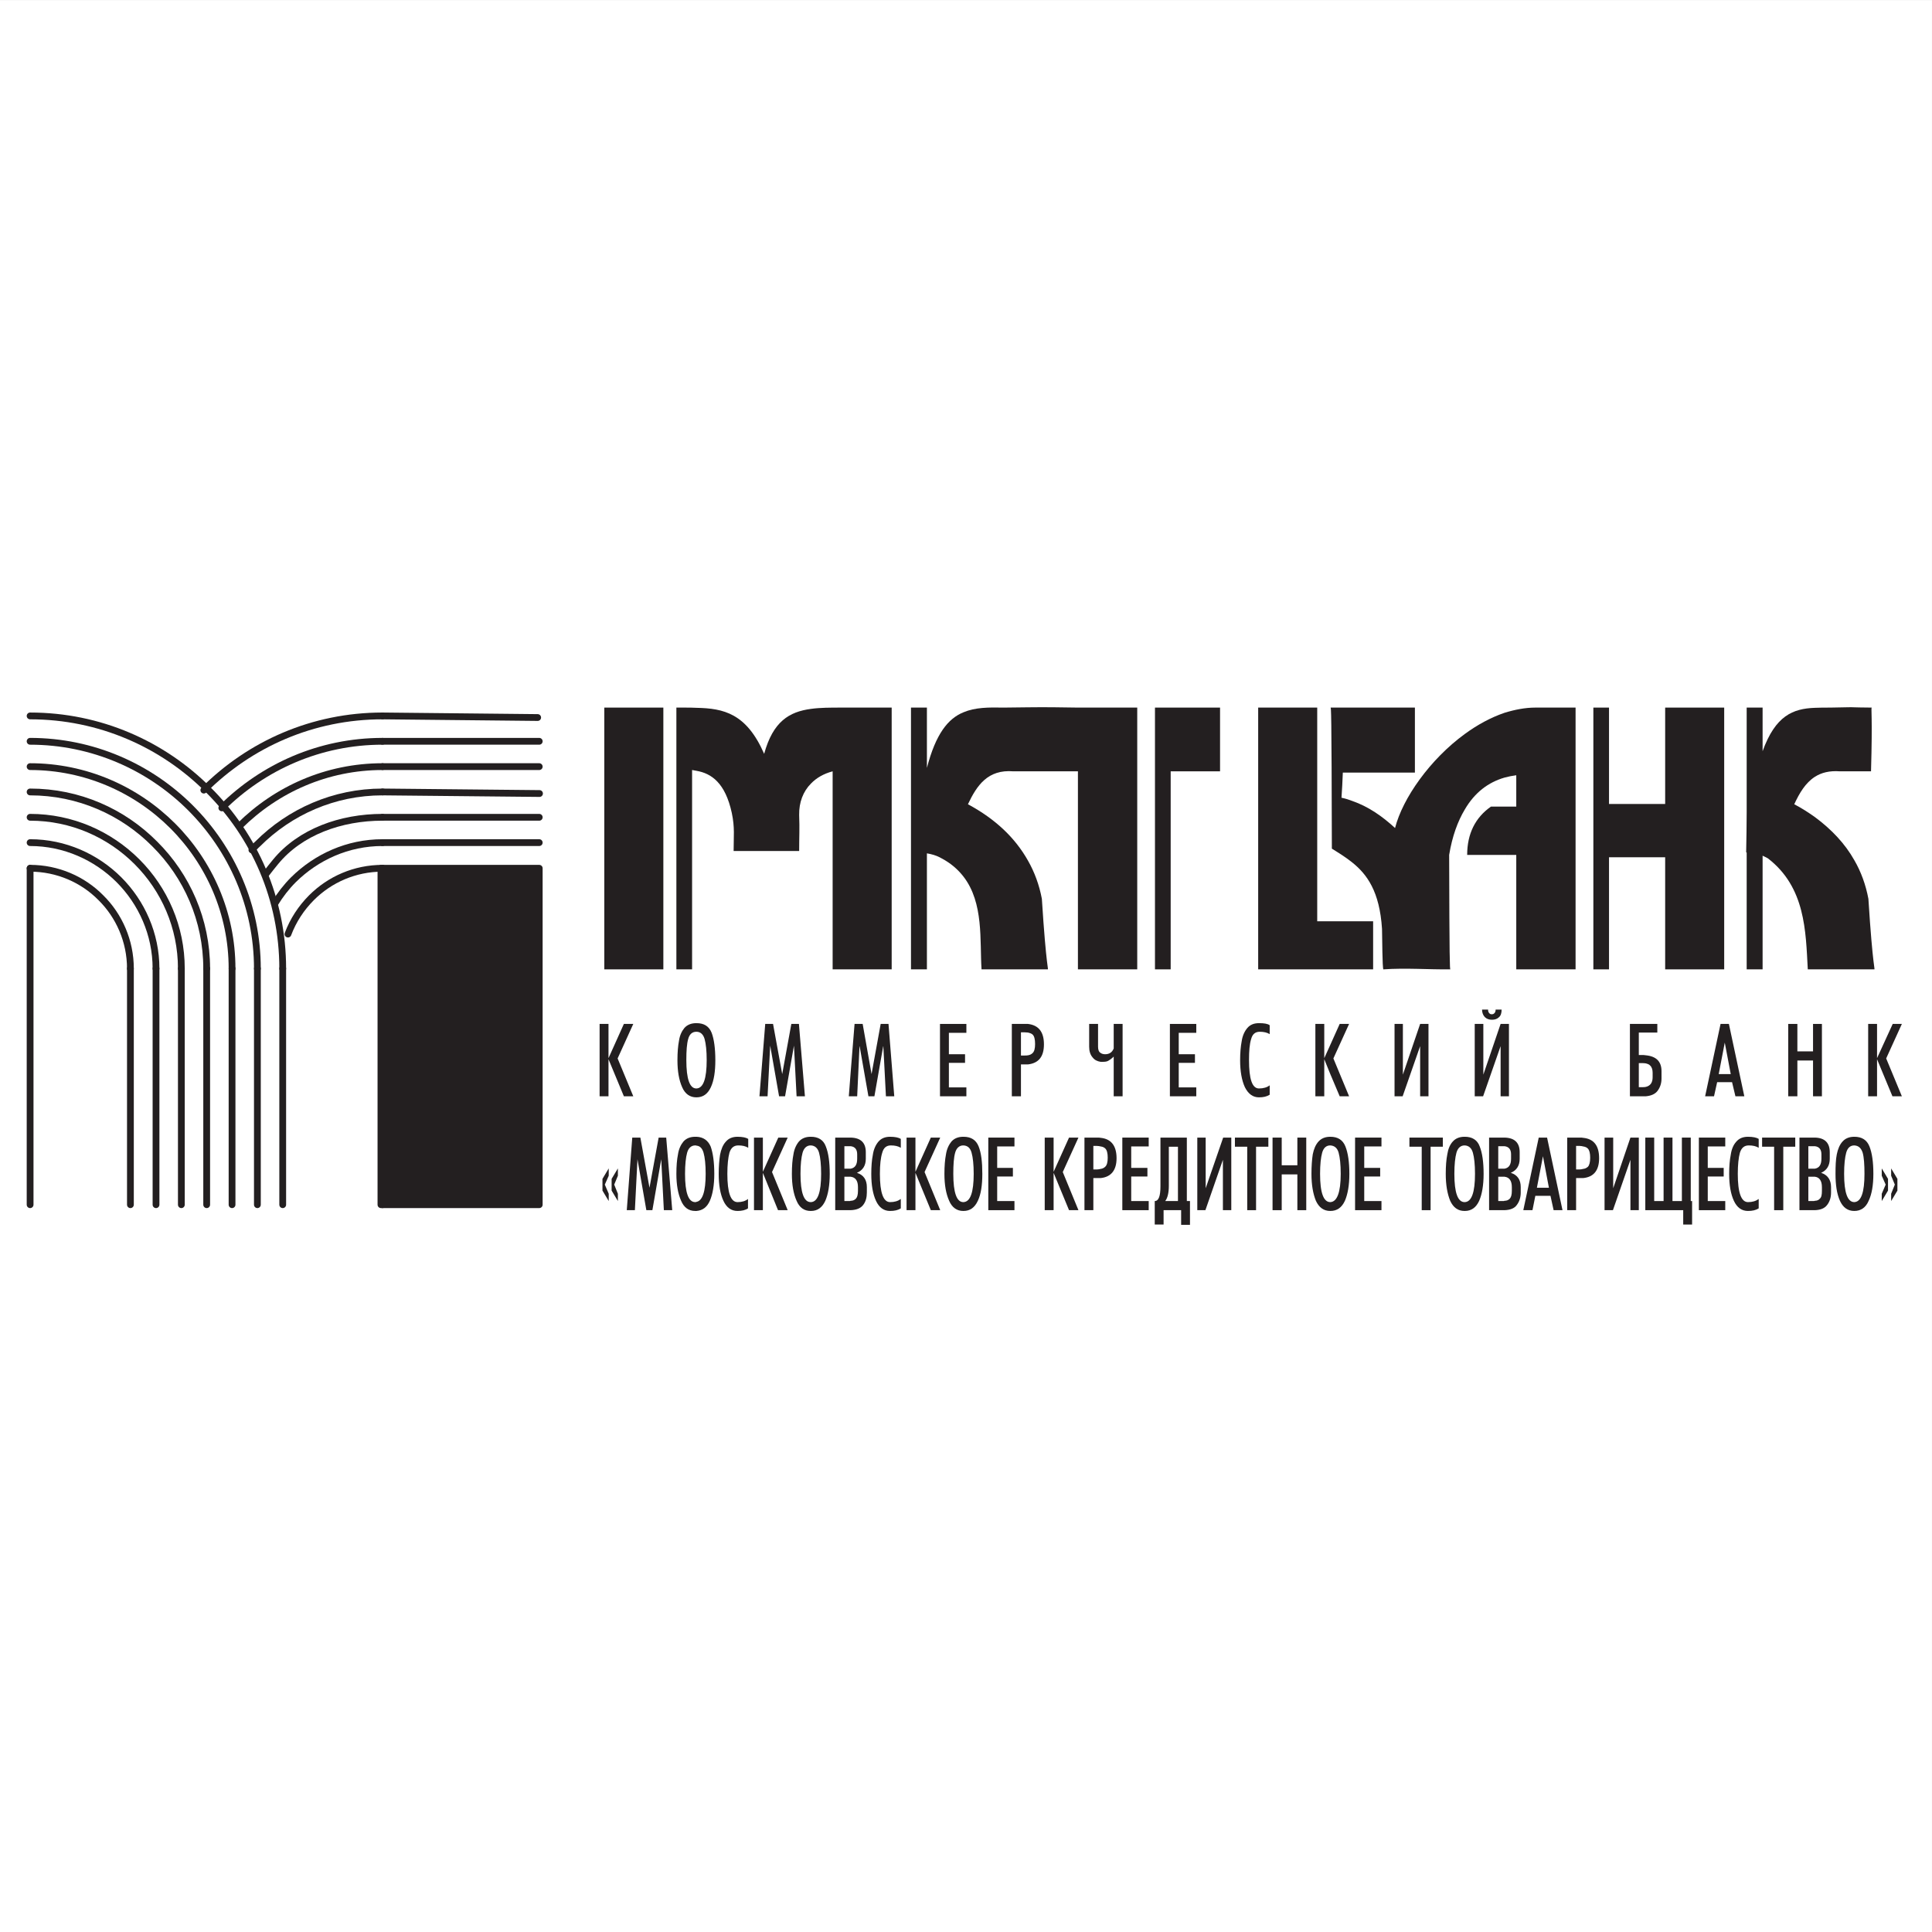 <?xml version="1.0" encoding="UTF-8"?>
<svg xmlns="http://www.w3.org/2000/svg" xmlns:xlink="http://www.w3.org/1999/xlink" width="192.76pt" height="192.76pt" viewBox="0 0 192.76 192.76" version="1.1">
<rect x="0" y="0" width="192.76" height="192.76" fill="#808080" stroke="none"/>
<g id="surface1">
<path style=" stroke:none;fill-rule:evenodd;fill:rgb(100%,100%,100%);fill-opacity:1;" d="M 0 0.004 L 192.758 0.004 L 192.758 192.762 L 0 192.762 L 0 0.004 "/>
<path style="fill:none;stroke-width:6.773;stroke-linecap:round;stroke-linejoin:round;stroke:rgb(13.699%,12.199%,12.5%);stroke-opacity:1;stroke-miterlimit:2.613;" d="M -1139.281 203.359 C -1185.14 249.219 -1213.304 312.031 -1213.304 381.641 " transform="matrix(0,0.1,0.1,0,0,192.76)"/>
<path style="fill:none;stroke-width:6.773;stroke-linecap:round;stroke-linejoin:round;stroke:rgb(13.699%,12.199%,12.5%);stroke-opacity:1;stroke-miterlimit:2.613;" d="M -1213.304 381.641 L -1211.703 536.445 " transform="matrix(0,0.1,0.1,0,0,192.76)"/>
<path style="fill:none;stroke-width:6.773;stroke-linecap:round;stroke-linejoin:round;stroke:rgb(13.699%,12.199%,12.5%);stroke-opacity:1;stroke-miterlimit:2.613;" d="M -1121.546 221.328 C -1162.445 262.539 -1187.992 319.102 -1187.992 381.641 " transform="matrix(0,0.1,0.1,0,0,192.76)"/>
<path style="fill:none;stroke-width:6.773;stroke-linecap:round;stroke-linejoin:round;stroke:rgb(13.699%,12.199%,12.5%);stroke-opacity:1;stroke-miterlimit:2.613;" d="M -1187.992 381.641 L -1187.992 538.008 " transform="matrix(0,0.1,0.1,0,0,192.76)"/>
<path style="fill:none;stroke-width:6.773;stroke-linecap:round;stroke-linejoin:round;stroke:rgb(13.699%,12.199%,12.5%);stroke-opacity:1;stroke-miterlimit:2.613;" d="M -1103.578 239.062 C -1140.062 275.82 -1162.718 326.133 -1162.718 381.641 " transform="matrix(0,0.1,0.1,0,0,192.76)"/>
<path style="fill:none;stroke-width:6.773;stroke-linecap:round;stroke-linejoin:round;stroke:rgb(13.699%,12.199%,12.5%);stroke-opacity:1;stroke-miterlimit:2.613;" d="M -1162.718 381.641 L -1162.718 538.008 " transform="matrix(0,0.1,0.1,0,0,192.76)"/>
<path style="fill:none;stroke-width:6.773;stroke-linecap:round;stroke-linejoin:round;stroke:rgb(13.699%,12.199%,12.5%);stroke-opacity:1;stroke-miterlimit:2.613;" d="M -1079.593 251.328 C -1081.664 253.164 -1083.734 254.961 -1085.57 257.07 C -1117.64 289.102 -1137.445 333.164 -1137.445 381.641 " transform="matrix(0,0.1,0.1,0,0,192.76)"/>
<path style="fill:none;stroke-width:6.773;stroke-linecap:round;stroke-linejoin:round;stroke:rgb(13.699%,12.199%,12.5%);stroke-opacity:1;stroke-miterlimit:2.613;" d="M -1137.445 381.641 L -1135.882 538.281 " transform="matrix(0,0.1,0.1,0,0,192.76)"/>
<path style="fill:none;stroke-width:6.773;stroke-linecap:round;stroke-linejoin:round;stroke:rgb(13.699%,12.199%,12.5%);stroke-opacity:1;stroke-miterlimit:2.613;" d="M -1055.335 265.117 C -1059.515 268.281 -1063.695 271.641 -1067.835 275.039 C -1097.562 299.531 -1112.171 339.922 -1112.171 381.641 " transform="matrix(0,0.1,0.1,0,0,192.76)"/>
<path style="fill:none;stroke-width:6.773;stroke-linecap:round;stroke-linejoin:round;stroke:rgb(13.699%,12.199%,12.5%);stroke-opacity:1;stroke-miterlimit:2.613;" d="M -1112.171 381.641 L -1112.171 538.008 " transform="matrix(0,0.1,0.1,0,0,192.76)"/>
<path style="fill:none;stroke-width:6.773;stroke-linecap:round;stroke-linejoin:round;stroke:rgb(13.699%,12.199%,12.5%);stroke-opacity:1;stroke-miterlimit:2.613;" d="M -1026.156 274.258 C -1034.749 279.453 -1042.835 285.742 -1049.867 292.773 C -1072.523 315.703 -1086.898 346.992 -1086.898 381.641 " transform="matrix(0,0.1,0.1,0,0,192.76)"/>
<path style="fill:none;stroke-width:6.773;stroke-linecap:round;stroke-linejoin:round;stroke:rgb(13.699%,12.199%,12.5%);stroke-opacity:1;stroke-miterlimit:2.613;" d="M -1086.898 381.641 L -1086.898 538.008 " transform="matrix(0,0.1,0.1,0,0,192.76)"/>
<path style="fill:none;stroke-width:6.773;stroke-linecap:round;stroke-linejoin:round;stroke:rgb(13.699%,12.199%,12.5%);stroke-opacity:1;stroke-miterlimit:2.613;" d="M -995.648 287.305 C -1009.476 292.5 -1021.703 300.586 -1031.898 310.742 C -1050.14 328.984 -1061.312 354.023 -1061.312 381.641 " transform="matrix(0,0.1,0.1,0,0,192.76)"/>
<path style="fill:none;stroke-width:6.773;stroke-linecap:round;stroke-linejoin:round;stroke:rgb(13.699%,12.199%,12.5%);stroke-opacity:1;stroke-miterlimit:2.613;" d="M -1061.312 381.641 L -725.648 381.641 " transform="matrix(0,0.1,0.1,0,0,192.76)"/>
<path style="fill:none;stroke-width:6.773;stroke-linecap:round;stroke-linejoin:round;stroke:rgb(13.699%,12.199%,12.5%);stroke-opacity:1;stroke-miterlimit:2.613;" d="M -1213.304 30.039 C -1213.304 99.375 -1185.14 162.461 -1139.281 208.047 C -1093.656 253.945 -1030.57 282.07 -961.234 282.07 " transform="matrix(0,0.1,0.1,0,0,192.76)"/>
<path style="fill:none;stroke-width:6.773;stroke-linecap:round;stroke-linejoin:round;stroke:rgb(13.699%,12.199%,12.5%);stroke-opacity:1;stroke-miterlimit:2.613;" d="M -961.234 282.07 L -725.648 282.07 " transform="matrix(0,0.1,0.1,0,0,192.76)"/>
<path style="fill:none;stroke-width:6.773;stroke-linecap:round;stroke-linejoin:round;stroke:rgb(13.699%,12.199%,12.5%);stroke-opacity:1;stroke-miterlimit:2.613;" d="M -1187.992 30.039 C -1187.992 92.344 -1162.445 149.141 -1121.546 190.078 C -1080.375 231.25 -1023.539 256.797 -961.234 256.797 " transform="matrix(0,0.1,0.1,0,0,192.76)"/>
<path style="fill:none;stroke-width:6.773;stroke-linecap:round;stroke-linejoin:round;stroke:rgb(13.699%,12.199%,12.5%);stroke-opacity:1;stroke-miterlimit:2.613;" d="M -961.234 256.797 L -725.648 256.797 " transform="matrix(0,0.1,0.1,0,0,192.76)"/>
<path style="fill:none;stroke-width:6.773;stroke-linecap:round;stroke-linejoin:round;stroke:rgb(13.699%,12.199%,12.5%);stroke-opacity:1;stroke-miterlimit:2.613;" d="M -1162.718 30.039 C -1162.718 85.273 -1140.062 135.859 -1103.578 172.344 C -1067.054 208.828 -1016.507 231.523 -961.234 231.523 " transform="matrix(0,0.1,0.1,0,0,192.76)"/>
<path style="fill:none;stroke-width:6.773;stroke-linecap:round;stroke-linejoin:round;stroke:rgb(13.699%,12.199%,12.5%);stroke-opacity:1;stroke-miterlimit:2.613;" d="M -961.234 231.523 L -725.648 231.523 " transform="matrix(0,0.1,0.1,0,0,192.76)"/>
<path style="fill:none;stroke-width:6.773;stroke-linecap:round;stroke-linejoin:round;stroke:rgb(13.699%,12.199%,12.5%);stroke-opacity:1;stroke-miterlimit:2.613;" d="M -1137.445 30.039 C -1137.445 78.516 -1117.64 122.578 -1085.57 154.375 C -1053.773 186.406 -1009.749 206.211 -961.234 206.211 " transform="matrix(0,0.1,0.1,0,0,192.76)"/>
<path style="fill:none;stroke-width:6.773;stroke-linecap:round;stroke-linejoin:round;stroke:rgb(13.699%,12.199%,12.5%);stroke-opacity:1;stroke-miterlimit:2.613;" d="M -961.234 206.211 L -725.648 206.211 " transform="matrix(0,0.1,0.1,0,0,192.76)"/>
<path style="fill:none;stroke-width:6.773;stroke-linecap:round;stroke-linejoin:round;stroke:rgb(13.699%,12.199%,12.5%);stroke-opacity:1;stroke-miterlimit:2.613;" d="M -1112.171 30.039 C -1112.171 71.484 -1095.218 109.258 -1067.835 136.641 C -1040.492 164.023 -1002.679 180.938 -961.234 180.938 " transform="matrix(0,0.1,0.1,0,0,192.76)"/>
<path style="fill:none;stroke-width:6.773;stroke-linecap:round;stroke-linejoin:round;stroke:rgb(13.699%,12.199%,12.5%);stroke-opacity:1;stroke-miterlimit:2.613;" d="M -961.234 180.938 L -725.648 180.938 " transform="matrix(0,0.1,0.1,0,0,192.76)"/>
<path style="fill:none;stroke-width:6.773;stroke-linecap:round;stroke-linejoin:round;stroke:rgb(13.699%,12.199%,12.5%);stroke-opacity:1;stroke-miterlimit:2.613;" d="M -1086.898 30.039 C -1086.898 64.453 -1072.523 95.977 -1049.867 118.672 C -1027.171 141.328 -995.648 155.664 -961.234 155.664 " transform="matrix(0,0.1,0.1,0,0,192.76)"/>
<path style="fill:none;stroke-width:6.773;stroke-linecap:round;stroke-linejoin:round;stroke:rgb(13.699%,12.199%,12.5%);stroke-opacity:1;stroke-miterlimit:2.613;" d="M -961.234 155.664 L -725.648 155.664 " transform="matrix(0,0.1,0.1,0,0,192.76)"/>
<path style="fill:none;stroke-width:6.773;stroke-linecap:round;stroke-linejoin:round;stroke:rgb(13.699%,12.199%,12.5%);stroke-opacity:1;stroke-miterlimit:2.613;" d="M -725.648 130.117 L -961.234 130.117 " transform="matrix(0,0.1,0.1,0,0,192.76)"/>
<path style="fill:none;stroke-width:6.773;stroke-linecap:round;stroke-linejoin:round;stroke:rgb(13.699%,12.199%,12.5%);stroke-opacity:1;stroke-miterlimit:2.613;" d="M -961.234 130.117 C -988.617 130.117 -1013.89 118.906 -1031.898 100.664 C -1050.14 82.695 -1061.312 57.422 -1061.312 30.039 " transform="matrix(0,0.1,0.1,0,0,192.76)"/>
<path style="fill:none;stroke-width:6.773;stroke-linecap:round;stroke-linejoin:round;stroke:rgb(13.699%,12.199%,12.5%);stroke-opacity:1;stroke-miterlimit:2.613;" d="M -1061.312 30.039 L -725.648 30.039 " transform="matrix(0,0.1,0.1,0,0,192.76)"/>
<path style=" stroke:none;fill-rule:evenodd;fill:rgb(13.699%,12.199%,12.5%);fill-opacity:1;" d="M 38.008 120.195 L 53.801 120.195 L 53.801 86.629 L 38.008 86.629 L 38.008 120.195 "/>
<path style="fill:none;stroke-width:6.773;stroke-linecap:round;stroke-linejoin:round;stroke:rgb(13.699%,12.199%,12.5%);stroke-opacity:1;stroke-miterlimit:2.613;" d="M -725.648 380.078 L -725.648 538.008 L -1061.312 538.008 L -1061.312 380.078 Z M -725.648 380.078 " transform="matrix(0,0.1,0.1,0,0,192.76)"/>
<path style=" stroke:none;fill-rule:evenodd;fill:rgb(13.699%,12.199%,12.5%);fill-opacity:1;" d="M 160.535 85.531 L 166.137 85.531 L 166.137 96.715 L 172.027 96.715 L 172.027 70.598 L 166.137 70.598 L 166.137 80.215 L 160.535 80.215 L 160.535 70.598 L 158.973 70.598 L 158.973 96.715 L 160.535 96.715 L 160.535 85.531 "/>
<path style=" stroke:none;fill-rule:evenodd;fill:rgb(13.699%,12.199%,12.5%);fill-opacity:1;" d="M 85.496 117.016 C 86.094 116.758 86.383 116.285 86.383 115.609 L 86.383 114.957 C 86.383 114.02 85.887 113.523 84.871 113.5 C 84.844 113.5 84.82 113.5 84.793 113.5 L 83.332 113.5 L 83.332 120.742 L 84.82 120.742 C 84.844 120.742 84.871 120.742 84.871 120.742 C 85.445 120.719 85.859 120.562 86.121 120.223 C 86.383 119.883 86.488 119.465 86.488 118.973 L 86.488 118.449 C 86.488 117.719 86.172 117.227 85.496 117.016 Z M 84.246 114.359 L 84.715 114.359 C 84.766 114.359 84.82 114.359 84.871 114.359 C 85.316 114.41 85.523 114.695 85.523 115.168 L 85.523 115.609 C 85.523 116.207 85.316 116.523 84.871 116.602 C 84.82 116.602 84.766 116.602 84.715 116.602 L 84.246 116.602 Z M 85.602 118.816 C 85.602 119.207 85.523 119.465 85.391 119.598 C 85.262 119.727 85.105 119.805 84.871 119.805 C 84.844 119.805 84.82 119.832 84.793 119.832 L 84.246 119.832 L 84.246 117.406 L 84.742 117.406 C 84.793 117.406 84.844 117.406 84.871 117.406 C 85.367 117.461 85.602 117.824 85.602 118.449 L 85.602 118.816 "/>
<path style=" stroke:none;fill-rule:evenodd;fill:rgb(13.699%,12.199%,12.5%);fill-opacity:1;" d="M 84.871 96.715 L 88.965 96.715 L 88.965 70.598 L 83.984 70.598 C 82.863 70.598 81.82 70.598 80.91 70.727 C 78.746 71.016 77.129 71.977 76.242 75.211 C 74.473 71.172 72.203 70.676 69.492 70.621 C 69.102 70.598 68.711 70.598 68.293 70.598 L 67.484 70.598 L 67.484 96.715 L 69.051 96.715 L 69.051 76.824 C 69.18 76.852 69.336 76.879 69.492 76.906 C 70.98 77.164 72.359 78.105 73.012 81.102 C 73.324 82.586 73.195 83.395 73.195 84.906 C 75.383 84.906 77.547 84.906 79.734 84.906 C 79.734 83.422 79.789 82.77 79.734 81.309 C 79.711 80.059 80.129 78.965 80.91 78.18 C 81.457 77.609 82.188 77.191 83.074 76.957 L 83.074 96.715 L 84.871 96.715 "/>
<path style=" stroke:none;fill-rule:evenodd;fill:rgb(13.699%,12.199%,12.5%);fill-opacity:1;" d="M 170.125 109.379 L 171.012 109.379 L 171.324 107.973 L 172.812 107.973 L 173.148 109.379 L 174.035 109.379 L 172.496 102.16 L 171.664 102.16 Z M 172.082 104.012 L 172.68 107.164 L 171.48 107.164 L 172.082 104.035 L 172.082 104.012 "/>
<path style=" stroke:none;fill-rule:evenodd;fill:rgb(13.699%,12.199%,12.5%);fill-opacity:1;" d="M 88.129 104.324 L 88.391 109.379 L 89.223 109.379 L 88.648 102.16 L 87.867 102.16 L 86.957 107.164 L 86.07 102.16 L 85.262 102.16 L 84.871 107.008 L 84.688 109.379 L 85.523 109.379 L 85.758 104.324 L 86.645 109.379 L 87.242 109.379 L 88.129 104.324 "/>
<path style=" stroke:none;fill-rule:evenodd;fill:rgb(13.699%,12.199%,12.5%);fill-opacity:1;" d="M 186.746 70.598 C 186.77 70.598 186.785 70.598 186.809 70.598 C 186.777 70.59 186.762 70.586 186.746 70.598 "/>
<path style=" stroke:none;fill-rule:evenodd;fill:rgb(13.699%,12.199%,12.5%);fill-opacity:1;" d="M 98.605 120.742 L 101.215 120.742 L 101.215 119.832 L 99.492 119.832 L 99.492 117.383 L 101.059 117.383 L 101.059 116.523 L 99.492 116.523 L 99.492 114.383 L 101.215 114.383 L 101.215 113.5 L 98.605 113.5 L 98.605 120.742 "/>
<path style=" stroke:none;fill-rule:evenodd;fill:rgb(13.699%,12.199%,12.5%);fill-opacity:1;" d="M 102.566 102.16 C 102.465 102.16 102.359 102.16 102.254 102.16 L 100.953 102.16 L 100.953 109.379 L 101.863 109.379 L 101.863 106.199 L 102.23 106.199 C 102.336 106.199 102.465 106.199 102.566 106.199 C 103.637 106.07 104.156 105.418 104.156 104.195 C 104.156 102.969 103.637 102.289 102.566 102.16 Z M 103.012 105.078 C 102.906 105.184 102.75 105.262 102.566 105.289 C 102.465 105.312 102.336 105.312 102.203 105.312 L 101.863 105.312 L 101.863 102.996 L 102.23 102.996 C 102.336 102.996 102.465 103.02 102.566 103.02 C 102.777 103.074 102.934 103.125 103.035 103.23 C 103.195 103.387 103.273 103.699 103.273 104.168 C 103.273 104.609 103.195 104.922 103.012 105.078 "/>
<path style=" stroke:none;fill-rule:evenodd;fill:rgb(13.699%,12.199%,12.5%);fill-opacity:1;" d="M 92.871 113.5 L 91.336 116.914 L 91.336 113.5 L 90.449 113.5 L 90.449 120.742 L 91.336 120.742 L 91.336 117.016 L 92.871 120.742 L 93.809 120.742 L 92.246 116.938 L 93.809 113.5 L 92.871 113.5 "/>
<path style=" stroke:none;fill-rule:evenodd;fill:rgb(13.699%,12.199%,12.5%);fill-opacity:1;" d="M 87.633 113.914 C 87.371 114.227 87.164 114.672 87.086 115.219 C 86.98 115.738 86.93 116.391 86.93 117.121 C 86.93 118.242 87.086 119.129 87.398 119.805 C 87.711 120.484 88.18 120.82 88.805 120.82 C 89.25 120.82 89.59 120.742 89.875 120.562 L 89.875 119.625 C 89.59 119.832 89.25 119.938 88.805 119.938 C 88.129 119.938 87.789 118.996 87.789 117.121 C 87.789 116.207 87.867 115.504 88.023 115.012 C 88.156 114.516 88.441 114.281 88.887 114.281 C 89.301 114.281 89.613 114.359 89.875 114.516 L 89.875 113.629 C 89.668 113.5 89.301 113.418 88.805 113.418 C 88.312 113.418 87.922 113.574 87.633 113.914 "/>
<path style=" stroke:none;fill-rule:evenodd;fill:rgb(13.699%,12.199%,12.5%);fill-opacity:1;" d="M 174.27 96.715 L 175.859 96.715 L 175.859 85.375 C 176.016 85.453 176.199 85.531 176.383 85.637 C 180.137 88.527 180.16 92.906 180.367 96.715 L 186.988 96.715 C 187.121 96.738 186.859 96.715 186.414 89.676 C 186.156 88.293 185.688 86.992 185.008 85.82 C 184.098 84.203 182.766 82.77 181.074 81.52 C 180.445 81.074 179.77 80.633 179.016 80.242 C 179.535 79.121 180.137 78.105 181.074 77.504 C 181.727 77.086 182.531 76.879 183.574 76.957 C 184.566 76.957 184.852 76.957 185.008 76.957 C 185.27 76.957 185.086 76.957 186.676 76.957 C 186.836 71.441 186.66 70.672 186.746 70.598 C 185.75 70.598 185.289 70.57 185.008 70.57 C 184.488 70.547 184.645 70.57 182.609 70.598 C 182.09 70.598 181.566 70.598 181.074 70.621 C 178.883 70.699 177.137 71.406 175.859 74.949 L 175.859 70.598 L 174.27 70.598 L 174.27 81.023 C 174.27 82.352 174.242 83.707 174.219 85.035 C 174.242 85.062 174.27 85.062 174.27 85.062 L 174.27 96.715 "/>
<path style=" stroke:none;fill-rule:evenodd;fill:rgb(13.699%,12.199%,12.5%);fill-opacity:1;" d="M 72.41 113.914 C 72.125 114.227 71.945 114.672 71.84 115.219 C 71.762 115.738 71.707 116.391 71.707 117.121 C 71.707 118.242 71.863 119.129 72.176 119.805 C 72.488 120.484 72.961 120.82 73.586 120.82 C 74.004 120.82 74.367 120.742 74.629 120.562 L 74.629 119.625 C 74.367 119.832 74.027 119.938 73.586 119.938 C 72.906 119.938 72.57 118.996 72.57 117.121 C 72.57 116.207 72.648 115.504 72.777 115.012 C 72.934 114.516 73.219 114.281 73.664 114.281 C 74.082 114.281 74.395 114.359 74.652 114.516 L 74.652 113.629 C 74.445 113.5 74.082 113.418 73.586 113.418 C 73.09 113.418 72.699 113.574 72.41 113.914 "/>
<path style=" stroke:none;fill-rule:evenodd;fill:rgb(13.699%,12.199%,12.5%);fill-opacity:1;" d="M 96.129 103.047 L 96.418 103.047 L 96.418 102.16 L 93.785 102.16 L 93.785 109.379 L 96.418 109.379 L 96.418 108.492 L 94.672 108.492 L 94.672 106.043 L 96.285 106.043 L 96.285 105.184 L 94.672 105.184 L 94.672 103.047 L 96.129 103.047 "/>
<path style=" stroke:none;fill-rule:evenodd;fill:rgb(13.699%,12.199%,12.5%);fill-opacity:1;" d="M 66.184 70.598 L 60.293 70.598 L 60.293 96.715 L 66.184 96.715 L 66.184 70.598 "/>
<path style=" stroke:none;fill-rule:evenodd;fill:rgb(13.699%,12.199%,12.5%);fill-opacity:1;" d="M 112.004 109.379 L 112.004 102.16 L 111.117 102.16 L 111.117 104.609 C 110.961 105 110.676 105.184 110.258 105.184 C 110.074 105.184 109.918 105.133 109.812 105.055 C 109.633 104.949 109.555 104.742 109.555 104.43 L 109.555 102.16 L 108.668 102.16 L 108.668 104.43 C 108.668 104.871 108.773 105.234 109.031 105.523 C 109.215 105.758 109.477 105.887 109.812 105.941 C 109.867 105.941 109.945 105.941 110.023 105.941 C 110.281 105.941 110.465 105.914 110.621 105.809 C 110.754 105.73 110.934 105.602 111.117 105.418 L 111.117 109.379 L 112.004 109.379 "/>
<path style=" stroke:none;fill-rule:evenodd;fill:rgb(13.699%,12.199%,12.5%);fill-opacity:1;" d="M 92.48 85.141 C 92.926 85.219 93.395 85.324 93.941 85.637 C 94.879 86.133 95.582 86.758 96.129 87.461 C 98.164 90.094 97.746 93.848 97.93 96.715 L 104.523 96.715 C 104.652 96.738 104.395 96.715 103.949 89.676 C 103.688 88.293 103.219 87.016 102.566 85.871 C 101.289 83.602 99.336 81.727 96.574 80.242 C 97.461 78.363 98.555 76.746 101.109 76.957 C 101.605 76.957 102.074 76.957 102.566 76.957 C 104.234 76.957 105.902 76.957 107.547 76.957 L 107.547 96.715 L 113.465 96.715 L 113.465 70.598 L 107.547 70.598 C 105.902 70.57 104.234 70.547 102.566 70.57 C 101.762 70.57 100.953 70.598 100.145 70.598 C 98.633 70.57 97.305 70.57 96.129 71.066 C 94.594 71.691 93.367 73.203 92.48 76.617 L 92.48 70.598 L 90.891 70.598 L 90.891 96.715 L 92.48 96.715 L 92.48 85.141 "/>
<path style=" stroke:none;fill-rule:evenodd;fill:rgb(13.699%,12.199%,12.5%);fill-opacity:1;" d="M 61.621 105.602 L 63.184 102.16 L 62.246 102.16 L 60.711 105.574 L 60.711 102.16 L 59.824 102.16 L 59.824 109.379 L 60.711 109.379 L 60.711 105.68 L 62.246 109.379 L 63.184 109.379 L 61.621 105.602 "/>
<path style=" stroke:none;fill-rule:evenodd;fill:rgb(13.699%,12.199%,12.5%);fill-opacity:1;" d="M 60.109 118.789 L 60.734 119.832 L 60.734 119.102 L 60.344 118.191 L 60.734 117.305 L 60.734 116.574 L 60.109 117.617 L 60.109 118.789 "/>
<path style=" stroke:none;fill-rule:evenodd;fill:rgb(13.699%,12.199%,12.5%);fill-opacity:1;" d="M 65.715 113.5 L 64.801 118.504 L 63.891 113.5 L 63.082 113.5 L 62.535 120.742 L 63.344 120.742 L 63.602 115.66 L 64.488 120.742 L 65.09 120.742 L 65.973 115.66 L 66.234 120.742 L 67.07 120.742 L 66.469 113.5 L 65.715 113.5 "/>
<path style=" stroke:none;fill-rule:evenodd;fill:rgb(13.699%,12.199%,12.5%);fill-opacity:1;" d="M 61.023 118.789 L 61.648 119.832 L 61.648 119.102 L 61.281 118.191 L 61.648 117.305 L 61.648 116.574 L 61.023 117.617 L 61.023 118.789 "/>
<path style=" stroke:none;fill-rule:evenodd;fill:rgb(13.699%,12.199%,12.5%);fill-opacity:1;" d="M 77.652 113.5 L 76.113 116.914 L 76.113 113.5 L 75.227 113.5 L 75.227 120.742 L 76.113 120.742 L 76.113 117.016 L 77.625 120.742 L 78.59 120.742 L 77.027 116.938 L 78.59 113.5 L 77.652 113.5 "/>
<path style=" stroke:none;fill-rule:evenodd;fill:rgb(13.699%,12.199%,12.5%);fill-opacity:1;" d="M 80.91 113.418 L 80.883 113.418 C 80.387 113.418 79.996 113.574 79.711 113.891 C 79.449 114.203 79.242 114.645 79.164 115.168 C 79.059 115.688 79.008 116.34 79.008 117.121 C 79.008 118.215 79.164 119.102 79.477 119.805 C 79.762 120.484 80.23 120.82 80.883 120.82 L 80.91 120.82 C 81.559 120.82 82.031 120.484 82.344 119.805 C 82.629 119.152 82.785 118.242 82.785 117.121 C 82.785 115.949 82.656 115.035 82.395 114.383 C 82.16 113.734 81.641 113.418 80.91 113.418 Z M 80.91 119.938 L 80.883 119.938 C 80.207 119.938 79.867 118.996 79.867 117.121 C 79.867 116.184 79.945 115.48 80.074 115.012 C 80.207 114.539 80.492 114.281 80.883 114.281 L 80.91 114.281 C 81.301 114.305 81.586 114.539 81.719 115.012 C 81.848 115.48 81.926 116.184 81.926 117.121 C 81.926 118.973 81.586 119.91 80.91 119.938 "/>
<path style=" stroke:none;fill-rule:evenodd;fill:rgb(13.699%,12.199%,12.5%);fill-opacity:1;" d="M 76.844 104.324 L 77.73 109.379 L 78.328 109.379 L 79.215 104.324 L 79.477 109.379 L 80.309 109.379 L 79.711 102.16 L 78.953 102.16 L 78.043 107.164 L 77.129 102.16 L 76.348 102.16 L 75.773 109.379 L 76.582 109.379 L 76.844 104.324 "/>
<path style=" stroke:none;fill-rule:evenodd;fill:rgb(13.699%,12.199%,12.5%);fill-opacity:1;" d="M 116.801 76.957 L 121.727 76.957 L 121.727 70.598 L 115.234 70.598 L 115.234 96.715 L 116.801 96.715 L 116.801 76.957 "/>
<path style=" stroke:none;fill-rule:evenodd;fill:rgb(13.699%,12.199%,12.5%);fill-opacity:1;" d="M 69.492 113.418 C 69.441 113.418 69.414 113.418 69.363 113.418 C 68.867 113.418 68.477 113.574 68.191 113.891 C 67.93 114.203 67.719 114.645 67.645 115.168 C 67.539 115.688 67.484 116.34 67.484 117.121 C 67.484 118.215 67.645 119.102 67.957 119.805 C 68.242 120.484 68.711 120.82 69.363 120.82 C 69.414 120.82 69.441 120.82 69.492 120.82 C 70.094 120.77 70.535 120.457 70.824 119.805 C 71.109 119.152 71.266 118.242 71.266 117.121 C 71.266 115.949 71.137 115.035 70.902 114.383 C 70.641 113.785 70.172 113.445 69.492 113.418 Z M 69.492 119.91 C 69.441 119.938 69.414 119.938 69.363 119.938 C 68.684 119.938 68.348 118.996 68.348 117.121 C 68.348 116.184 68.426 115.48 68.555 115.012 C 68.684 114.539 68.973 114.281 69.363 114.281 C 69.414 114.281 69.441 114.281 69.492 114.305 C 69.832 114.332 70.066 114.566 70.195 115.012 C 70.328 115.48 70.406 116.184 70.406 117.121 C 70.406 118.867 70.094 119.805 69.492 119.91 "/>
<path style=" stroke:none;fill-rule:evenodd;fill:rgb(13.699%,12.199%,12.5%);fill-opacity:1;" d="M 69.492 102.082 C 69.492 102.082 69.492 102.082 69.469 102.082 C 68.973 102.082 68.582 102.238 68.293 102.551 C 68.035 102.863 67.824 103.281 67.746 103.828 C 67.645 104.352 67.59 105 67.59 105.785 C 67.59 106.879 67.746 107.766 68.059 108.469 C 68.348 109.145 68.84 109.484 69.469 109.484 C 69.492 109.484 69.492 109.484 69.492 109.484 C 70.145 109.484 70.613 109.145 70.926 108.469 C 71.238 107.789 71.371 106.902 71.371 105.785 C 71.371 104.586 71.238 103.672 71.004 103.047 C 70.742 102.395 70.25 102.082 69.492 102.082 Z M 69.492 108.598 C 69.492 108.598 69.492 108.598 69.469 108.598 C 68.816 108.598 68.477 107.66 68.477 105.758 C 68.477 104.844 68.527 104.141 68.66 103.672 C 68.789 103.176 69.078 102.941 69.469 102.941 C 69.492 102.941 69.492 102.941 69.492 102.941 C 69.883 102.941 70.172 103.203 70.301 103.672 C 70.43 104.141 70.508 104.844 70.508 105.758 C 70.508 107.633 70.172 108.57 69.492 108.598 "/>
<path style=" stroke:none;fill-rule:evenodd;fill:rgb(13.699%,12.199%,12.5%);fill-opacity:1;" d="M 96.129 113.418 C 96.129 113.418 96.129 113.418 96.105 113.418 C 95.609 113.418 95.219 113.574 94.93 113.891 C 94.672 114.203 94.461 114.645 94.383 115.168 C 94.281 115.688 94.227 116.34 94.227 117.121 C 94.227 118.215 94.383 119.102 94.699 119.805 C 94.984 120.484 95.48 120.82 96.105 120.82 C 96.129 120.82 96.129 120.82 96.129 120.82 C 96.781 120.82 97.25 120.484 97.562 119.805 C 97.875 119.152 98.008 118.242 98.008 117.121 C 98.008 115.949 97.902 115.035 97.641 114.383 C 97.383 113.734 96.887 113.418 96.129 113.418 Z M 96.129 119.938 C 96.129 119.938 96.129 119.938 96.105 119.938 C 95.453 119.938 95.113 118.996 95.113 117.121 C 95.113 116.184 95.164 115.48 95.297 115.012 C 95.426 114.539 95.715 114.281 96.105 114.281 C 96.129 114.281 96.129 114.281 96.129 114.281 C 96.547 114.305 96.809 114.539 96.938 115.012 C 97.07 115.48 97.148 116.184 97.148 117.121 C 97.148 118.973 96.809 119.91 96.129 119.938 "/>
<path style=" stroke:none;fill-rule:evenodd;fill:rgb(13.699%,12.199%,12.5%);fill-opacity:1;" d="M 157.953 113.523 C 157.852 113.5 157.746 113.5 157.641 113.5 L 156.363 113.5 L 156.363 120.742 L 157.25 120.742 L 157.25 117.539 L 157.617 117.539 C 157.746 117.539 157.852 117.539 157.953 117.539 C 159.023 117.434 159.547 116.758 159.547 115.559 C 159.547 114.305 159.023 113.629 157.953 113.523 Z M 158.422 116.418 C 158.293 116.523 158.164 116.602 157.953 116.625 C 157.852 116.652 157.719 116.68 157.59 116.68 L 157.25 116.68 L 157.25 114.332 L 157.617 114.332 C 157.746 114.332 157.852 114.359 157.953 114.383 C 158.164 114.41 158.32 114.488 158.422 114.594 C 158.578 114.75 158.656 115.062 158.656 115.504 C 158.656 115.949 158.578 116.262 158.422 116.418 "/>
<path style=" stroke:none;fill-rule:evenodd;fill:rgb(13.699%,12.199%,12.5%);fill-opacity:1;" d="M 165.383 108.832 C 165.645 108.469 165.773 108.078 165.773 107.609 L 165.773 106.879 C 165.773 105.914 165.254 105.391 164.211 105.289 C 164.078 105.262 163.949 105.262 163.82 105.262 L 163.508 105.262 L 163.508 103.02 L 165.355 103.02 L 165.355 102.16 L 162.621 102.16 L 162.621 109.379 L 163.871 109.379 C 163.977 109.379 164.078 109.379 164.211 109.379 C 164.758 109.328 165.148 109.145 165.383 108.832 Z M 163.844 108.469 L 163.508 108.469 L 163.508 106.07 L 163.82 106.07 C 163.949 106.07 164.078 106.07 164.211 106.098 C 164.391 106.148 164.547 106.199 164.629 106.305 C 164.809 106.461 164.887 106.723 164.887 107.035 L 164.887 107.477 C 164.887 108.023 164.652 108.336 164.211 108.441 C 164.105 108.469 163.977 108.469 163.844 108.469 "/>
<path style=" stroke:none;fill-rule:evenodd;fill:rgb(13.699%,12.199%,12.5%);fill-opacity:1;" d="M 160.953 118.555 L 160.953 113.5 L 160.09 113.5 L 160.09 120.742 L 160.926 120.742 L 162.672 115.715 L 162.672 120.742 L 163.508 120.742 L 163.508 113.5 L 162.672 113.5 L 160.953 118.555 "/>
<path style=" stroke:none;fill-rule:evenodd;fill:rgb(13.699%,12.199%,12.5%);fill-opacity:1;" d="M 168.691 113.5 L 167.805 113.5 L 167.805 119.832 L 166.867 119.832 L 166.867 113.5 L 165.98 113.5 L 165.98 119.832 L 165.043 119.832 L 165.043 113.5 L 164.156 113.5 L 164.156 120.742 L 167.938 120.742 L 167.938 122.176 L 168.824 122.176 L 168.824 119.832 L 168.691 119.832 L 168.691 113.5 "/>
<path style=" stroke:none;fill-rule:evenodd;fill:rgb(13.699%,12.199%,12.5%);fill-opacity:1;" d="M 146.148 113.418 C 146.121 113.418 146.121 113.418 146.121 113.418 C 145.625 113.418 145.234 113.574 144.949 113.891 C 144.66 114.203 144.48 114.645 144.402 115.168 C 144.297 115.688 144.246 116.34 144.246 117.121 C 144.246 118.215 144.402 119.102 144.688 119.805 C 145 120.484 145.469 120.82 146.121 120.82 C 146.121 120.82 146.121 120.82 146.148 120.82 C 146.801 120.82 147.27 120.484 147.582 119.805 C 147.867 119.152 148.023 118.242 148.023 117.121 C 148.023 115.949 147.895 115.035 147.633 114.383 C 147.398 113.734 146.879 113.418 146.148 113.418 Z M 146.148 119.938 C 146.121 119.938 146.121 119.938 146.121 119.938 C 145.445 119.938 145.105 118.996 145.105 117.121 C 145.105 116.184 145.184 115.48 145.312 115.012 C 145.445 114.539 145.73 114.281 146.121 114.281 C 146.121 114.281 146.121 114.281 146.148 114.281 C 146.539 114.305 146.824 114.539 146.953 115.012 C 147.086 115.48 147.164 116.184 147.164 117.121 C 147.164 118.973 146.824 119.91 146.148 119.938 "/>
<path style=" stroke:none;fill-rule:evenodd;fill:rgb(13.699%,12.199%,12.5%);fill-opacity:1;" d="M 140.621 114.41 L 141.848 114.41 L 141.848 120.742 L 142.734 120.742 L 142.734 114.41 L 143.957 114.41 L 143.957 113.5 L 140.621 113.5 L 140.621 114.41 "/>
<path style=" stroke:none;fill-rule:evenodd;fill:rgb(13.699%,12.199%,12.5%);fill-opacity:1;" d="M 150.734 117.016 C 151.336 116.758 151.621 116.285 151.621 115.609 L 151.621 114.957 C 151.621 114.02 151.125 113.523 150.109 113.5 C 150.082 113.5 150.059 113.5 150.031 113.5 L 148.57 113.5 L 148.57 120.742 L 150.059 120.742 C 150.082 120.742 150.109 120.742 150.109 120.742 C 150.684 120.719 151.102 120.562 151.336 120.223 C 151.594 119.883 151.727 119.465 151.727 118.973 L 151.727 118.449 C 151.727 117.719 151.414 117.227 150.734 117.016 Z M 149.484 114.359 L 149.953 114.359 C 150.004 114.359 150.059 114.359 150.109 114.359 C 150.551 114.41 150.762 114.695 150.762 115.168 L 150.762 115.609 C 150.762 116.207 150.551 116.523 150.109 116.602 C 150.059 116.602 150.004 116.602 149.953 116.602 L 149.484 116.602 Z M 150.84 118.816 C 150.84 119.207 150.762 119.465 150.629 119.598 C 150.5 119.727 150.344 119.805 150.109 119.805 C 150.082 119.805 150.059 119.832 150.031 119.832 L 149.484 119.832 L 149.484 117.406 L 149.98 117.406 C 150.031 117.406 150.082 117.406 150.109 117.406 C 150.605 117.461 150.84 117.824 150.84 118.449 L 150.84 118.816 "/>
<path style=" stroke:none;fill-rule:evenodd;fill:rgb(13.699%,12.199%,12.5%);fill-opacity:1;" d="M 153.941 113.5 L 153.523 113.5 L 151.984 120.742 L 152.898 120.742 L 153.184 119.312 L 154.695 119.312 L 155.008 120.742 L 155.895 120.742 L 154.355 113.5 Z M 153.941 118.504 L 153.34 118.504 L 153.941 115.375 L 153.941 115.348 L 154.539 118.504 L 153.941 118.504 "/>
<path style=" stroke:none;fill-rule:evenodd;fill:rgb(13.699%,12.199%,12.5%);fill-opacity:1;" d="M 169.5 113.5 L 169.5 120.742 L 172.133 120.742 L 172.133 119.832 L 170.387 119.832 L 170.387 117.383 L 171.977 117.383 L 171.977 116.523 L 170.387 116.523 L 170.387 114.383 L 172.133 114.383 L 172.133 113.5 L 169.5 113.5 "/>
<path style=" stroke:none;fill-rule:evenodd;fill:rgb(13.699%,12.199%,12.5%);fill-opacity:1;" d="M 188.684 117.305 L 189.051 118.191 L 188.684 119.102 L 188.684 119.832 L 189.309 118.789 L 189.309 117.617 L 188.684 116.574 L 188.684 117.305 "/>
<path style=" stroke:none;fill-rule:evenodd;fill:rgb(13.699%,12.199%,12.5%);fill-opacity:1;" d="M 187.746 117.305 L 188.137 118.191 L 187.746 119.102 L 187.746 119.832 L 188.371 118.789 L 188.371 117.617 L 187.746 116.574 L 187.746 117.305 "/>
<path style=" stroke:none;fill-rule:evenodd;fill:rgb(13.699%,12.199%,12.5%);fill-opacity:1;" d="M 189.754 102.16 L 188.84 102.16 L 187.277 105.574 L 187.277 102.16 L 186.391 102.16 L 186.391 109.379 L 187.277 109.379 L 187.277 105.68 L 188.812 109.379 L 189.754 109.379 L 188.188 105.602 L 189.754 102.16 "/>
<path style=" stroke:none;fill-rule:evenodd;fill:rgb(13.699%,12.199%,12.5%);fill-opacity:1;" d="M 173.227 113.914 C 172.941 114.227 172.758 114.672 172.68 115.219 C 172.574 115.738 172.523 116.391 172.523 117.121 C 172.523 118.242 172.68 119.129 172.992 119.805 C 173.305 120.484 173.773 120.82 174.402 120.82 C 174.844 120.82 175.184 120.742 175.469 120.562 L 175.469 119.625 C 175.184 119.832 174.844 119.938 174.402 119.938 C 173.723 119.938 173.383 118.996 173.383 117.121 C 173.383 116.207 173.461 115.504 173.594 115.012 C 173.75 114.516 174.035 114.281 174.48 114.281 C 174.895 114.281 175.211 114.359 175.469 114.516 L 175.469 113.629 C 175.262 113.5 174.895 113.418 174.402 113.418 C 173.906 113.418 173.516 113.574 173.227 113.914 "/>
<path style=" stroke:none;fill-rule:evenodd;fill:rgb(13.699%,12.199%,12.5%);fill-opacity:1;" d="M 185.008 113.418 C 184.512 113.418 184.121 113.574 183.836 113.891 C 183.551 114.203 183.367 114.645 183.262 115.168 C 183.156 115.688 183.133 116.34 183.133 117.121 C 183.133 118.215 183.262 119.102 183.574 119.805 C 183.887 120.484 184.355 120.82 185.008 120.82 C 185.66 120.82 186.156 120.484 186.441 119.805 C 186.754 119.152 186.91 118.242 186.91 117.121 C 186.91 115.949 186.781 115.035 186.52 114.383 C 186.262 113.734 185.766 113.418 185.008 113.418 Z M 185.008 119.938 C 184.332 119.938 183.992 118.996 183.992 117.121 C 183.992 116.184 184.07 115.48 184.199 115.012 C 184.332 114.539 184.59 114.281 185.008 114.281 C 185.426 114.305 185.688 114.539 185.844 115.012 C 185.973 115.48 186.023 116.184 186.023 117.121 C 186.023 118.973 185.688 119.91 185.008 119.938 "/>
<path style=" stroke:none;fill-rule:evenodd;fill:rgb(13.699%,12.199%,12.5%);fill-opacity:1;" d="M 106.66 113.5 L 105.121 116.914 L 105.121 113.5 L 104.234 113.5 L 104.234 120.742 L 105.121 120.742 L 105.121 117.016 L 106.66 120.742 L 107.598 120.742 L 106.035 116.938 L 107.598 113.5 L 106.66 113.5 "/>
<path style=" stroke:none;fill-rule:evenodd;fill:rgb(13.699%,12.199%,12.5%);fill-opacity:1;" d="M 181.699 117.016 C 182.273 116.758 182.559 116.285 182.559 115.609 L 182.559 114.957 C 182.559 114.02 182.062 113.523 181.074 113.5 C 181.047 113.5 181.02 113.5 180.969 113.5 L 179.535 113.5 L 179.535 120.742 L 181.02 120.742 C 181.047 120.742 181.047 120.742 181.074 120.742 C 181.645 120.719 182.039 120.562 182.297 120.223 C 182.559 119.883 182.688 119.465 182.688 118.973 L 182.688 118.449 C 182.688 117.719 182.352 117.227 181.699 117.016 Z M 180.422 114.359 L 180.891 114.359 C 180.969 114.359 181.02 114.359 181.074 114.359 C 181.516 114.41 181.727 114.695 181.727 115.168 L 181.727 115.609 C 181.727 116.207 181.516 116.523 181.074 116.602 C 181.02 116.602 180.969 116.602 180.918 116.602 L 180.422 116.602 Z M 181.777 118.816 C 181.777 119.207 181.727 119.465 181.566 119.598 C 181.465 119.727 181.281 119.805 181.074 119.805 C 181.047 119.805 181.02 119.832 180.969 119.832 L 180.422 119.832 L 180.422 117.406 L 180.941 117.406 C 180.996 117.406 181.02 117.406 181.074 117.406 C 181.543 117.461 181.777 117.824 181.777 118.449 L 181.777 118.816 "/>
<path style=" stroke:none;fill-rule:evenodd;fill:rgb(13.699%,12.199%,12.5%);fill-opacity:1;" d="M 180.891 109.379 L 181.777 109.379 L 181.777 102.16 L 180.891 102.16 L 180.891 104.898 L 179.328 104.898 L 179.328 102.16 L 178.414 102.16 L 178.414 109.379 L 179.328 109.379 L 179.328 105.809 L 180.891 105.809 L 180.891 109.379 "/>
<path style=" stroke:none;fill-rule:evenodd;fill:rgb(13.699%,12.199%,12.5%);fill-opacity:1;" d="M 175.809 114.41 L 177.008 114.41 L 177.008 120.742 L 177.922 120.742 L 177.922 114.41 L 179.117 114.41 L 179.117 113.5 L 175.809 113.5 L 175.809 114.41 "/>
<path style=" stroke:none;fill-rule:evenodd;fill:rgb(13.699%,12.199%,12.5%);fill-opacity:1;" d="M 116.723 102.16 L 116.723 109.379 L 119.355 109.379 L 119.355 108.492 L 117.605 108.492 L 117.605 106.043 L 119.223 106.043 L 119.223 105.184 L 117.605 105.184 L 117.605 103.047 L 119.355 103.047 L 119.355 102.16 L 116.723 102.16 "/>
<path style=" stroke:none;fill-rule:evenodd;fill:rgb(13.699%,12.199%,12.5%);fill-opacity:1;" d="M 123.211 114.41 L 124.438 114.41 L 124.438 120.742 L 125.32 120.742 L 125.32 114.41 L 126.547 114.41 L 126.547 113.5 L 123.211 113.5 L 123.211 114.41 "/>
<path style=" stroke:none;fill-rule:evenodd;fill:rgb(13.699%,12.199%,12.5%);fill-opacity:1;" d="M 120.293 118.555 L 120.293 113.5 L 119.457 113.5 L 119.457 120.742 L 120.266 120.742 L 122.012 115.715 L 122.012 120.742 L 122.848 120.742 L 122.848 113.5 L 122.039 113.5 L 120.293 118.555 "/>
<path style=" stroke:none;fill-rule:evenodd;fill:rgb(13.699%,12.199%,12.5%);fill-opacity:1;" d="M 129.441 116.262 L 127.879 116.262 L 127.879 113.5 L 126.965 113.5 L 126.965 120.742 L 127.879 120.742 L 127.879 117.172 L 129.441 117.172 L 129.441 120.742 L 130.328 120.742 L 130.328 113.5 L 129.441 113.5 L 129.441 116.262 "/>
<path style=" stroke:none;fill-rule:evenodd;fill:rgb(13.699%,12.199%,12.5%);fill-opacity:1;" d="M 124.438 102.578 C 124.176 102.891 123.969 103.332 123.891 103.855 C 123.785 104.402 123.73 105.055 123.73 105.785 C 123.73 106.879 123.891 107.789 124.203 108.469 C 124.539 109.145 125.008 109.484 125.609 109.484 C 126.051 109.484 126.391 109.406 126.68 109.223 L 126.68 108.285 C 126.418 108.492 126.051 108.598 125.609 108.598 C 124.93 108.598 124.617 107.66 124.617 105.758 C 124.617 104.871 124.672 104.168 124.828 103.672 C 124.957 103.176 125.242 102.941 125.688 102.941 C 126.105 102.941 126.418 103.02 126.68 103.176 L 126.68 102.289 C 126.469 102.133 126.105 102.082 125.609 102.082 C 125.113 102.082 124.723 102.238 124.438 102.578 "/>
<path style=" stroke:none;fill-rule:evenodd;fill:rgb(13.699%,12.199%,12.5%);fill-opacity:1;" d="M 141.691 109.379 L 142.523 109.379 L 142.523 102.16 L 141.691 102.16 L 139.969 107.219 L 139.969 102.16 L 139.137 102.16 L 139.137 109.379 L 139.945 109.379 L 141.691 104.375 L 141.691 109.379 "/>
<path style=" stroke:none;fill-rule:evenodd;fill:rgb(13.699%,12.199%,12.5%);fill-opacity:1;" d="M 109.812 113.523 C 109.711 113.5 109.605 113.5 109.477 113.5 L 108.199 113.5 L 108.199 120.742 L 109.086 120.742 L 109.086 117.539 L 109.477 117.539 C 109.578 117.539 109.684 117.539 109.812 117.539 C 110.855 117.434 111.402 116.758 111.402 115.559 C 111.402 114.305 110.855 113.629 109.812 113.523 Z M 110.258 116.418 C 110.152 116.523 109.996 116.602 109.812 116.625 C 109.684 116.652 109.578 116.68 109.449 116.68 L 109.086 116.68 L 109.086 114.332 L 109.449 114.332 C 109.578 114.332 109.711 114.359 109.812 114.383 C 110.023 114.41 110.18 114.488 110.281 114.594 C 110.441 114.75 110.52 115.062 110.52 115.504 C 110.52 115.949 110.441 116.262 110.258 116.418 "/>
<path style=" stroke:none;fill-rule:evenodd;fill:rgb(13.699%,12.199%,12.5%);fill-opacity:1;" d="M 111.977 120.742 L 114.609 120.742 L 114.609 119.832 L 112.863 119.832 L 112.863 117.383 L 114.48 117.383 L 114.48 116.523 L 112.863 116.523 L 112.863 114.383 L 114.609 114.383 L 114.609 113.5 L 111.977 113.5 L 111.977 120.742 "/>
<path style=" stroke:none;fill-rule:evenodd;fill:rgb(13.699%,12.199%,12.5%);fill-opacity:1;" d="M 118.414 113.5 L 115.781 113.5 L 115.781 118.348 C 115.781 119.336 115.602 119.832 115.211 119.832 L 115.211 122.176 L 116.094 122.176 L 116.094 120.742 L 117.844 120.742 L 117.844 122.203 L 118.727 122.203 L 118.727 119.832 L 118.414 119.832 Z M 117.527 119.832 L 116.254 119.832 C 116.484 119.547 116.617 119.023 116.617 118.32 L 116.617 114.41 L 117.527 114.41 L 117.527 119.832 "/>
<path style=" stroke:none;fill-rule:evenodd;fill:rgb(13.699%,12.199%,12.5%);fill-opacity:1;" d="M 132.727 113.418 C 132.23 113.418 131.84 113.574 131.551 113.891 C 131.266 114.203 131.082 114.645 130.977 115.168 C 130.898 115.688 130.848 116.34 130.848 117.121 C 130.848 118.215 131.004 119.102 131.289 119.805 C 131.605 120.484 132.074 120.82 132.727 120.82 C 133.402 120.82 133.871 120.484 134.184 119.805 C 134.469 119.152 134.629 118.242 134.629 117.121 C 134.629 115.949 134.496 115.035 134.234 114.383 C 133.977 113.734 133.48 113.418 132.727 113.418 Z M 132.727 119.938 C 132.047 119.938 131.707 118.996 131.707 117.121 C 131.707 116.184 131.785 115.48 131.914 115.012 C 132.047 114.539 132.309 114.281 132.727 114.281 C 133.141 114.305 133.43 114.539 133.559 115.012 C 133.688 115.48 133.766 116.184 133.766 117.121 C 133.766 118.973 133.402 119.91 132.727 119.938 "/>
<path style=" stroke:none;fill-rule:evenodd;fill:rgb(13.699%,12.199%,12.5%);fill-opacity:1;" d="M 150.109 109.379 L 150.551 109.379 L 150.551 102.16 L 149.719 102.16 L 147.996 107.219 L 147.996 102.16 L 147.137 102.16 L 147.137 109.379 L 147.973 109.379 L 149.719 104.375 L 149.719 109.379 L 150.109 109.379 "/>
<path style=" stroke:none;fill-rule:evenodd;fill:rgb(13.699%,12.199%,12.5%);fill-opacity:1;" d="M 144.703 96.715 C 144.652 96.676 144.609 95.891 144.586 85.297 C 144.895 83.422 145.445 81.934 146.148 80.762 C 147.137 79.066 148.492 78.051 150.109 77.582 C 150.5 77.477 150.891 77.398 151.281 77.348 L 151.281 80.477 C 150.891 80.477 150.5 80.477 150.109 80.477 C 149.664 80.477 149.195 80.477 148.754 80.477 C 147.191 81.57 146.383 83.188 146.383 85.297 C 147.605 85.297 148.859 85.297 150.109 85.297 C 150.5 85.297 150.891 85.297 151.281 85.297 L 151.281 96.715 L 157.199 96.715 L 157.199 70.598 L 153.184 70.598 C 152.168 70.598 151.125 70.805 150.109 71.117 C 148.727 71.59 147.398 72.316 146.148 73.23 C 142.68 75.758 139.945 79.641 139.188 82.613 C 137.938 81.465 136.555 80.477 134.887 79.902 C 134.551 79.773 134.211 79.668 133.844 79.59 C 133.898 78.754 133.949 77.922 133.977 77.086 C 134.289 77.086 134.574 77.086 134.887 77.086 C 136.973 77.086 139.086 77.086 141.168 77.086 C 141.168 72.051 141.168 70.812 141.168 70.598 L 132.75 70.598 C 132.805 70.598 132.855 70.598 132.883 84.672 C 133.559 85.09 134.234 85.508 134.887 86.027 C 136.398 87.227 137.648 88.945 137.887 92.676 C 137.938 96.715 137.988 96.555 138.016 96.715 C 140.254 96.559 142.465 96.738 144.703 96.715 "/>
<path style=" stroke:none;fill-rule:evenodd;fill:rgb(13.699%,12.199%,12.5%);fill-opacity:1;" d="M 148.859 101.742 C 149.145 101.742 149.379 101.664 149.562 101.484 C 149.742 101.328 149.82 101.066 149.82 100.727 L 149.223 100.727 C 149.223 100.855 149.195 100.988 149.117 101.066 C 149.039 101.172 148.938 101.195 148.832 101.195 C 148.727 101.195 148.648 101.172 148.57 101.066 C 148.492 100.988 148.469 100.855 148.469 100.727 L 147.867 100.727 C 147.867 101.039 147.973 101.301 148.152 101.484 C 148.336 101.664 148.57 101.742 148.859 101.742 "/>
<path style=" stroke:none;fill-rule:evenodd;fill:rgb(13.699%,12.199%,12.5%);fill-opacity:1;" d="M 131.238 102.16 L 131.238 109.379 L 132.125 109.379 L 132.125 105.68 L 132.727 107.164 L 133.664 109.379 L 134.602 109.379 L 133.035 105.602 L 134.602 102.16 L 133.664 102.16 L 132.727 104.246 L 132.125 105.574 L 132.125 102.16 L 131.238 102.16 "/>
<path style=" stroke:none;fill-rule:evenodd;fill:rgb(13.699%,12.199%,12.5%);fill-opacity:1;" d="M 137 91.918 L 131.422 91.918 L 131.422 70.598 L 125.531 70.598 L 125.531 96.715 C 127.93 96.715 130.328 96.715 132.727 96.715 C 133.453 96.715 134.156 96.715 134.887 96.715 C 135.594 96.715 136.297 96.715 137 96.715 L 137 91.918 "/>
<path style=" stroke:none;fill-rule:evenodd;fill:rgb(13.699%,12.199%,12.5%);fill-opacity:1;" d="M 135.199 120.742 L 137.832 120.742 L 137.832 119.832 L 136.113 119.832 L 136.113 117.383 L 137.703 117.383 L 137.703 116.523 L 136.113 116.523 L 136.113 114.383 L 137.832 114.383 L 137.832 113.5 L 135.199 113.5 L 135.199 120.742 "/>
</g>
</svg>
